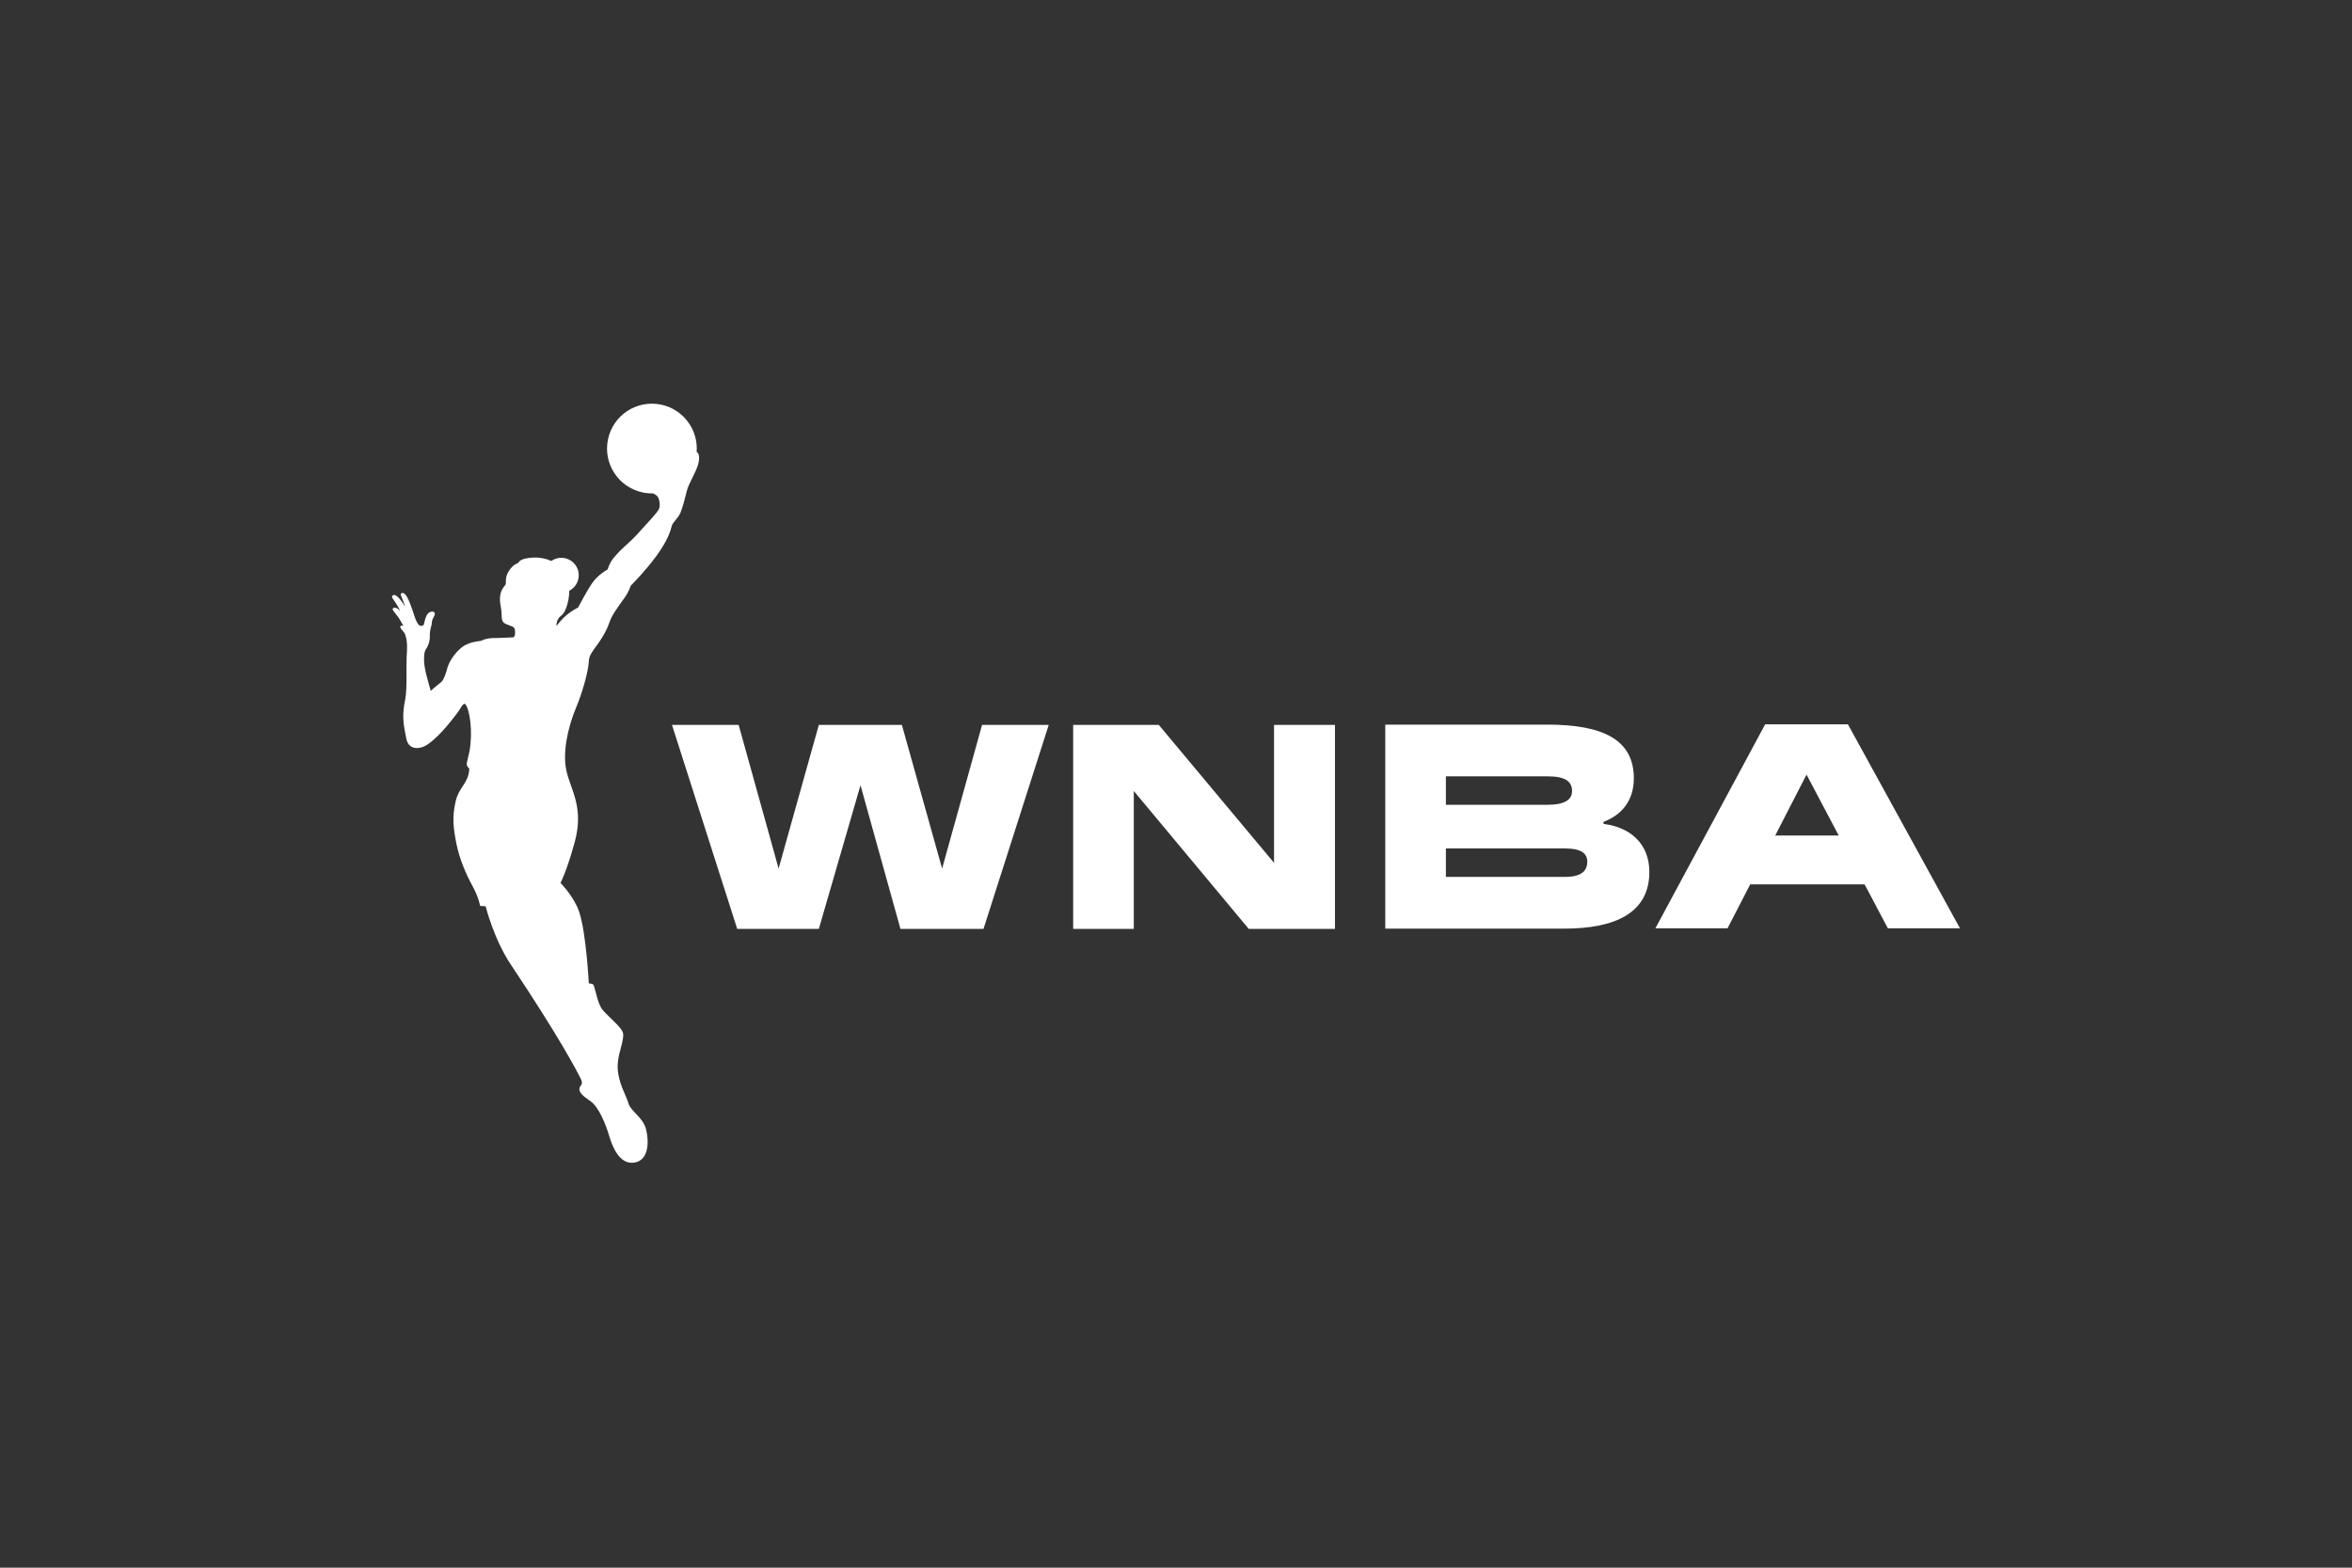 <svg width="1200" height="800" viewBox="0 0 1200 800" fill="none" xmlns="http://www.w3.org/2000/svg">
<rect x="0" y="0" width="1200" height="800" fill="#333333" stroke="none"/>
<path fill-rule="evenodd" clip-rule="evenodd" d="M650.018 440.302L591.224 369.923H547.533V474.021H578.468V403.646L637.118 474.021H681.104V369.923H650.018V440.302ZM938.13 426.374L921.705 395.288L905.726 426.374H938.13ZM1000 473.73H963.201L951.325 451.297H892.969L881.388 473.73H844.585L900.594 369.632H942.819L1000 473.73ZM809.834 439.713C809.834 435.609 806.906 432.968 798.4 432.968H737.699V447.485H798.4C806.906 447.485 809.834 444.405 809.834 439.713ZM737.699 410.686H789.601C798.4 410.686 802.066 408.045 802.066 403.646C802.066 398.659 798.4 396.165 789.601 396.165H737.699V410.686ZM841.506 444.991C841.506 465.663 824.351 473.878 798.253 473.878H706.764V369.776H789.457C817.754 369.776 833.59 377.397 833.59 397.193C833.59 409.072 826.845 415.964 818.634 419.187C818.196 419.335 818.045 419.626 818.045 419.92C818.045 420.359 818.34 420.51 818.634 420.51C831.682 422.267 841.506 430.478 841.506 444.991ZM350.479 250.304C351.462 246.574 354.942 241.288 356.128 237.164C357.097 233.749 356.758 231.279 355.429 230.628C356.309 219.301 348.633 208.819 337.192 206.472C324.809 203.927 312.714 211.908 310.179 224.291C307.641 236.681 315.622 248.769 328.008 251.318C329.742 251.681 331.478 251.815 333.181 251.767C334.037 252.164 334.815 252.637 335.37 253.222C336.428 254.339 337.014 257.932 336.212 259.727C335.4 261.529 330.639 266.602 325.336 272.395C319.989 278.235 318.047 278.786 313.21 284.558C310.891 287.329 310.011 290.604 310.011 290.604C310.011 290.604 305.424 292.985 302.345 297.277C299.293 301.572 294.998 309.968 294.998 309.968C294.998 309.968 291.449 311.896 289.654 313.383C287.777 314.949 286.646 315.986 283.885 319.456C283.93 316.514 285.036 315.109 286.828 313.722C288.202 312.671 290.411 307.467 290.445 301.469C293.319 300.003 295.278 297.006 295.278 293.557C295.278 288.645 291.301 284.654 286.386 284.654C284.485 284.654 282.724 285.25 281.286 286.267C277.812 284.692 273.448 283.99 268.437 284.959C266.676 285.298 264.943 285.997 264.511 287.227C263.508 287.562 261.74 288.241 259.753 291.193C257.414 294.732 258.38 296.917 257.965 298.222C257.626 299.216 253.93 301.459 255.451 309.303C256.071 312.482 255.869 314.801 256.095 315.962C256.355 317.295 256.941 317.901 258.236 318.501C259.068 318.86 259.801 319.121 260.668 319.436C261.898 319.85 262.473 320.234 262.686 321.361C262.744 321.631 262.778 321.926 262.788 322.207C262.833 322.995 262.754 323.752 262.686 324.101C262.596 324.584 262.281 325.026 261.819 325.262L253.173 325.588C247.98 325.396 245.353 327.064 245.353 327.064C245.353 327.064 240.294 327.393 236.8 329.51C233.405 331.582 228.918 337.063 227.976 341.941C227.322 343.845 226.928 345.332 225.869 347.182C225.191 348.367 222.135 350.134 219.792 352.601C218.35 347.565 216.388 341.177 216.343 336.813C216.343 336.631 216.353 335.868 216.367 335.662C216.388 334.312 216.514 332.802 217.11 331.596C218.597 329.534 219.375 327.064 219.296 324.481C219.193 322.656 219.631 320.864 220.118 319.138C220.488 317.812 220.159 316.877 220.868 315.675C221.265 314.829 221.896 314.003 221.848 313.037C221.635 311.955 220.262 311.92 219.45 312.304C217.84 312.999 217.251 314.863 216.802 316.415C216.405 317.566 216.473 318.836 215.812 319.172C215.158 319.511 214.069 319.47 213.493 318.679C212.774 317.778 212.455 316.952 211.948 315.819C211.445 314.685 209.67 308.108 207.677 304.628C207.156 303.86 206.663 302.925 205.728 302.631C205.108 302.384 204.183 302.98 204.501 303.689C205.265 305.696 206.132 307.669 206.731 309.732C206.029 308.379 205.094 307.163 204.193 305.943C203.484 305.09 202.727 304.22 201.703 303.747C201.127 303.453 200.261 303.679 200.035 304.323C199.877 304.83 200.295 305.268 200.521 305.686C201.908 307.567 203.135 309.564 204.128 311.681C203.45 311.04 202.696 310.372 201.771 310.146C201.288 310.036 200.644 310.115 200.374 310.588C200.24 311.04 200.531 311.479 200.768 311.848C201.84 313.205 203.011 314.51 203.868 316.021C204.543 317.148 205.176 318.309 205.861 319.422C205.3 319.028 204.193 319.11 204.214 319.987C204.724 321.577 206.447 322.467 206.81 324.135C208.026 327.694 207.701 331.298 207.451 335.607C207.204 339.916 207.79 351.443 206.786 356.639C205.217 364.764 205.413 367.998 207.382 377.24C208.533 382.604 213.98 382.703 218.09 379.942C224.965 375.332 232.134 365.316 233.778 363.209C235.087 361.527 236.032 358.825 237.341 359.229C239.65 361.822 241.362 373.283 239.55 383.282C239.167 385.444 237.992 389.075 238.177 390.267C238.351 391.476 239.458 392.038 239.437 392.377C239.054 399.813 234.128 401.433 232.395 409.247C230.62 417.29 231.298 422.568 232.854 430.491C234.409 438.401 237.892 446.351 241.105 452.198C244.305 458.045 244.959 462.307 244.959 462.307L247.775 462.474C247.775 462.474 251.889 479.142 260.603 492.193C285.745 529.866 294.343 546.582 296.272 550.384C297.985 553.717 295.652 553.83 295.607 555.612C295.559 557.382 296.844 558.972 301.184 561.887C305.548 564.795 309.175 574.095 310.686 579.278C312.217 584.44 315.769 594.391 323.476 593.308C331.197 592.236 331.167 582.388 329.608 576.25C328.053 570.094 321.753 567.138 320.613 562.949C319.623 559.318 315.362 552.566 315.139 544.859C315.105 543.766 315.18 542.773 315.341 541.266C315.81 536.813 318.27 531.075 317.944 527.578C317.581 524.019 308.85 517.925 306.664 514.205C304.476 510.471 303.407 502.661 302.503 502.261C301.612 501.863 300.41 501.843 300.41 501.843C300.41 501.843 299.101 475.929 295.46 465.204C292.812 457.436 285.972 450.564 285.972 450.564C285.972 450.564 289.15 444.679 293.24 429.645C298.166 411.535 290.884 402.845 288.866 392.726C287.212 384.44 289.15 372.269 294.268 360.233C296.262 355.567 300.16 343.575 300.42 337.412C300.533 334.559 302.109 332.61 304.801 328.924C307.665 325.002 309.84 320.957 310.987 317.473C312.128 313.989 314.697 310.622 318.79 304.84C320.952 301.778 321.774 298.914 321.774 298.914C321.774 298.914 329.2 291.498 334.791 283.856C341.193 275.121 342.248 270.233 342.731 268.387C343.227 266.503 345.927 264.55 347.177 261.642C348.417 258.737 349.489 254.034 350.479 250.304ZM501.054 369.923H535.068L501.787 474.021H459.414L439.033 400.711L417.771 474.021H376.132L342.851 369.923H376.865L397.246 443.23L417.771 369.923H460.144L480.672 443.23L501.054 369.923Z" fill="white"/>
</svg>
